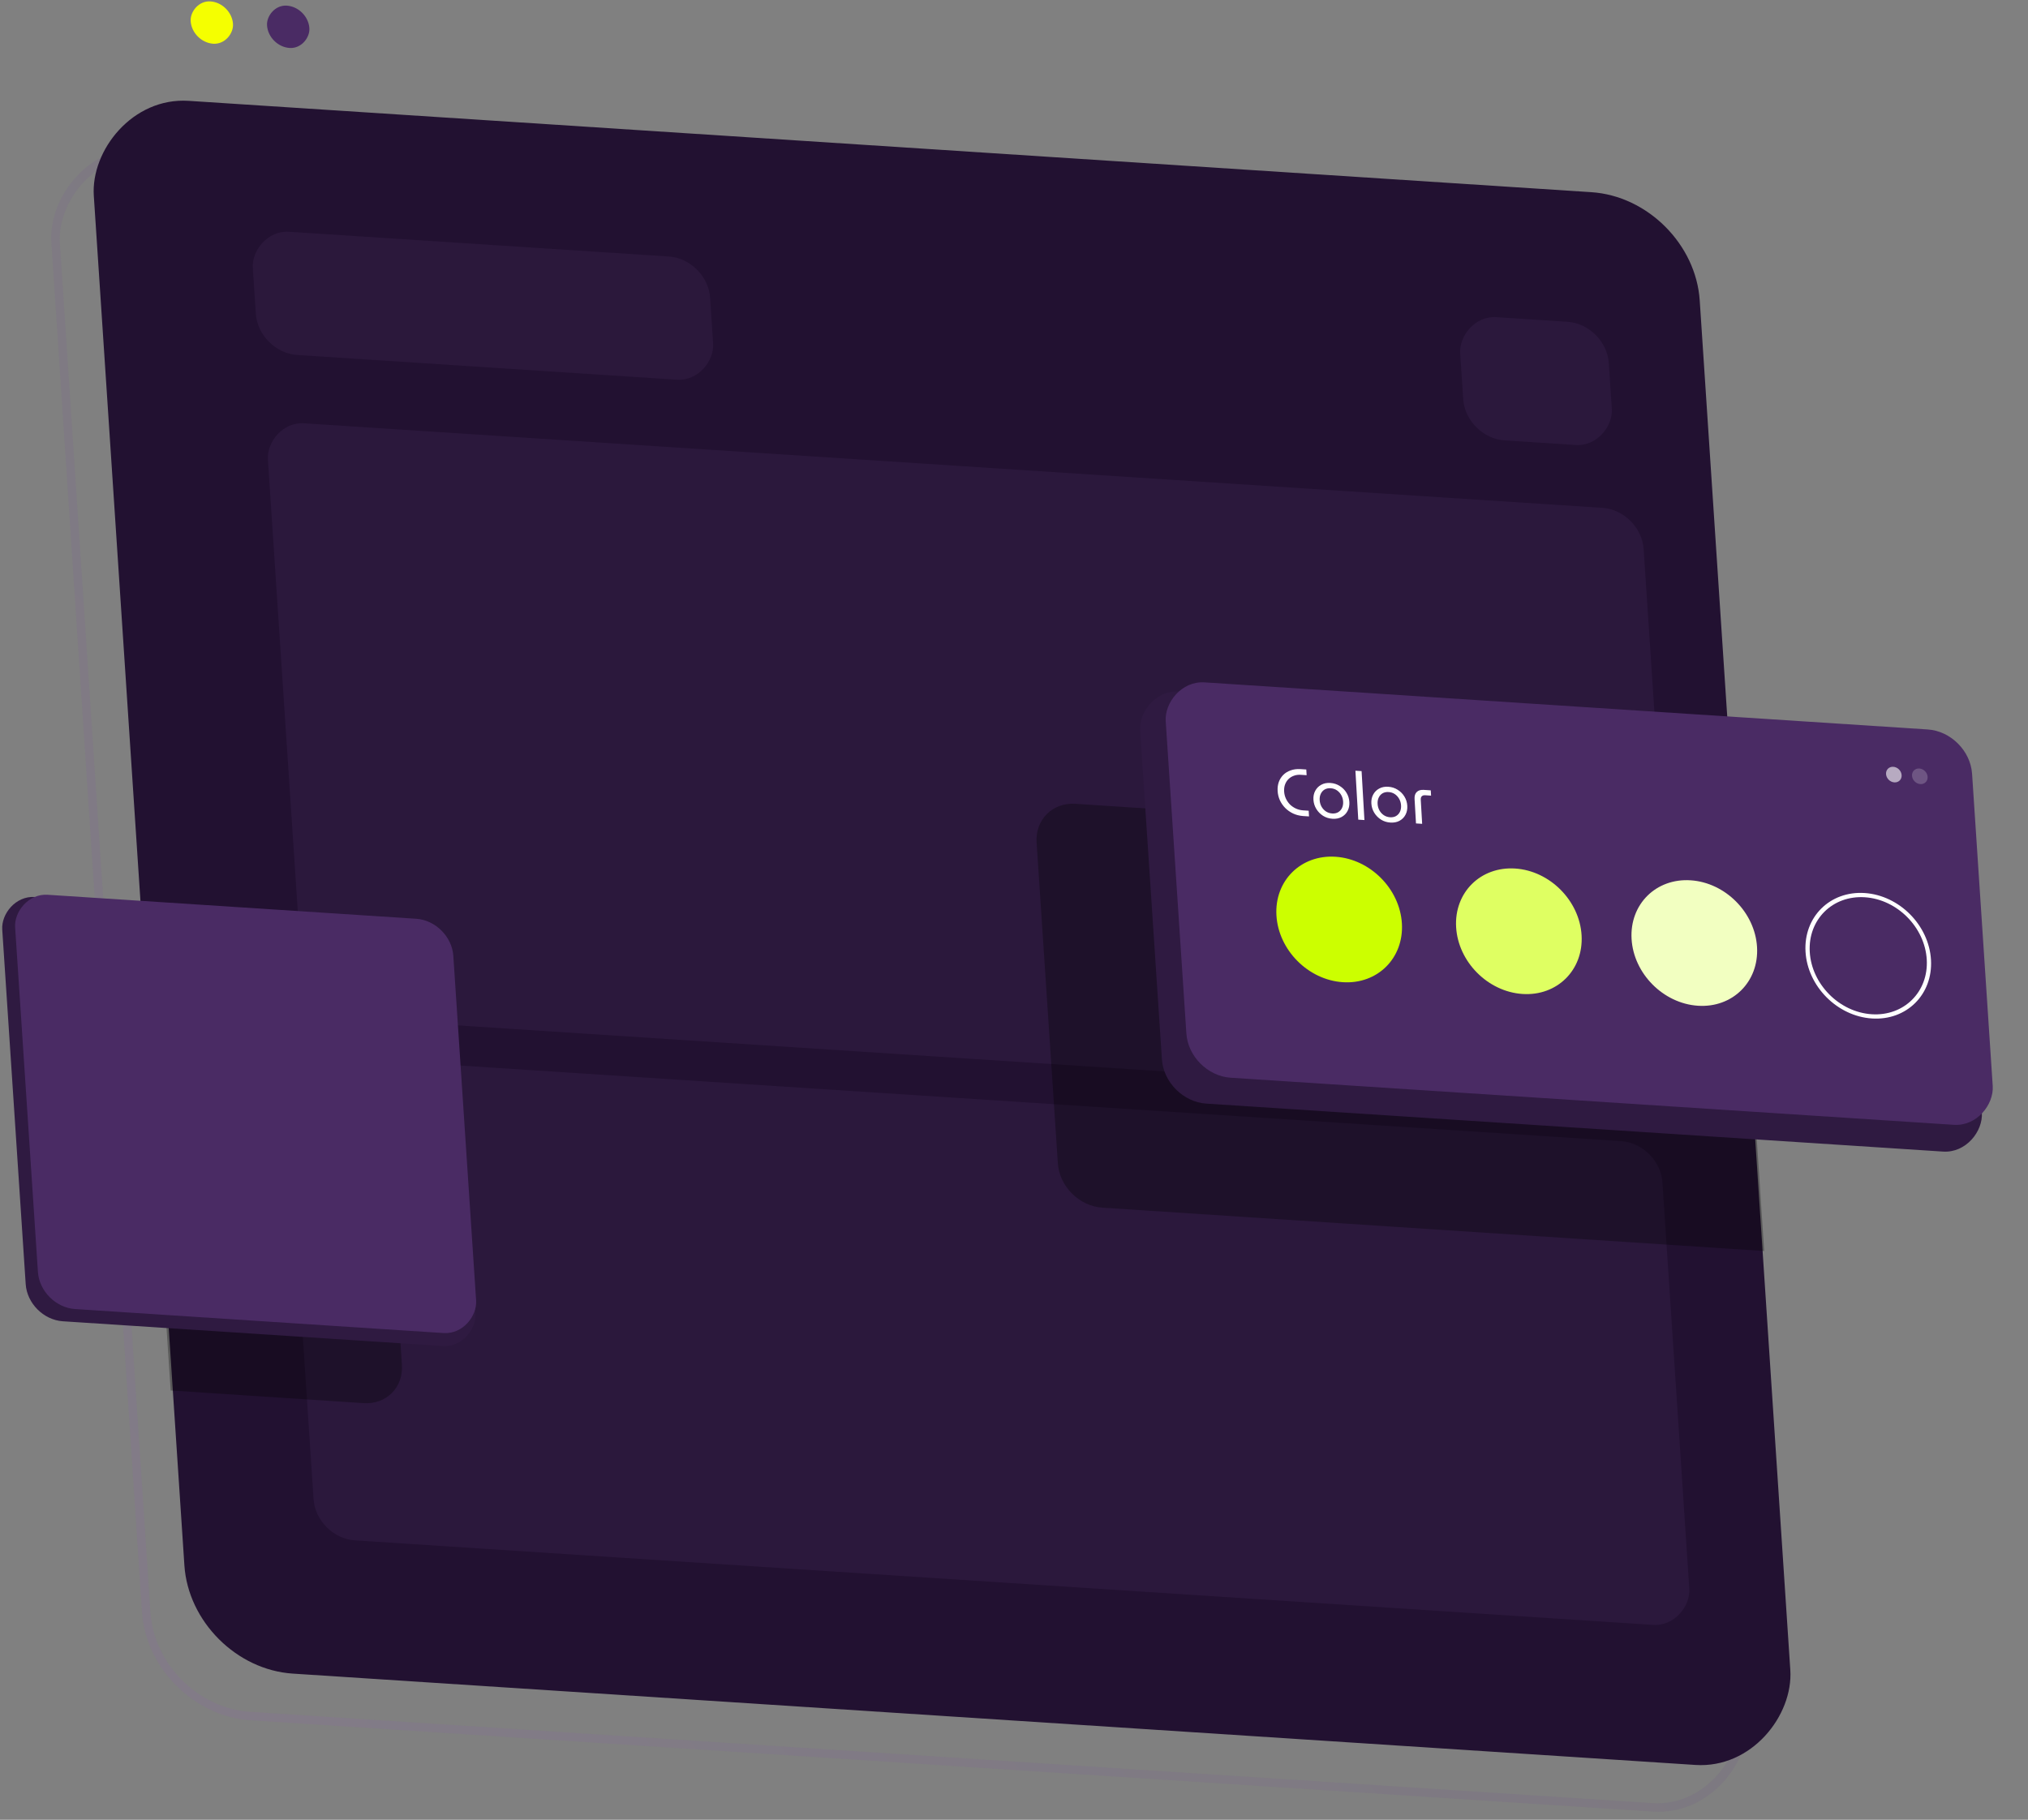 <svg width="478" height="429" viewBox="0 0 478 429" fill="none" xmlns="http://www.w3.org/2000/svg">
<rect x="0" y="0" width="478" height="429" fill="#808080" stroke="none"/>
<rect x="-0.932" y="0.932" width="377.273" height="369.511" rx="23" transform="matrix(-0.998 -0.065 0.066 0.998 387.118 57.807)" stroke="url(#paint0_linear_2134_3721)" stroke-opacity="0.1" stroke-width="2"/>
<rect width="379.273" height="371.511" rx="24" transform="matrix(-0.998 -0.065 0.066 0.998 399.041 46.866)" fill="#221131"/>
<rect width="324.911" height="140.465" rx="9.143" transform="matrix(-0.998 -0.065 0.066 0.998 386.802 120.313)" fill="#2B183C"/>
<rect width="324.911" height="114.274" rx="9.143" transform="matrix(-0.998 -0.065 0.066 0.998 391.23 269.609)" fill="#2B183C"/>
<rect width="35.1" height="29.104" rx="9.143" transform="matrix(-0.998 -0.065 0.066 0.998 378.59 76.455)" fill="#2B183C"/>
<rect width="108" height="29.104" rx="9.143" transform="matrix(-0.998 -0.065 0.066 0.998 166.769 61.063)" fill="#2B183B"/>
<rect width="10" height="10" rx="5" transform="matrix(-0.998 -0.065 0.066 0.998 54.59 0.654)" fill="#F5FF00"/>
<rect width="10" height="10" rx="5" transform="matrix(-0.998 -0.065 0.066 0.998 72.59 1.654)" fill="#4A2B64"/>
<path opacity="0.3" d="M409.513 199.719L253.482 189.492C248.068 189.137 243.97 193.238 244.329 198.652L249.337 274.25C249.695 279.664 254.375 284.34 259.789 284.695L415.82 294.922L409.513 199.719Z" fill="black"/>
<path opacity="0.3" d="M89.818 247.566C89.465 242.234 84.856 237.629 79.524 237.279L34.032 234.297L40.226 327.799L85.718 330.781C91.05 331.13 95.087 327.091 94.733 321.76L89.818 247.566Z" fill="black"/>
<rect width="193.648" height="97.35" rx="9.824" transform="matrix(-0.998 -0.065 0.066 0.998 461.348 174.961)" fill="#2F1A41"/>
<rect width="190.44" height="93.39" rx="9.824" transform="matrix(-0.998 -0.065 0.066 0.998 464.17 172.604)" fill="#4A2B64"/>
<path d="M307.114 192.373C306.271 192.307 305.494 192.11 304.782 191.779C304.07 191.439 303.446 190.999 302.911 190.46C302.387 189.922 301.969 189.312 301.656 188.63C301.354 187.949 301.182 187.229 301.138 186.47C301.094 185.712 301.184 185.009 301.409 184.363C301.644 183.717 301.995 183.157 302.46 182.684C302.936 182.211 303.514 181.855 304.193 181.616C304.871 181.367 305.631 181.264 306.473 181.309L307.894 181.402L307.972 182.746L306.598 182.656C305.997 182.616 305.451 182.691 304.958 182.879C304.465 183.057 304.04 183.323 303.683 183.677C303.335 184.022 303.071 184.44 302.89 184.932C302.708 185.424 302.635 185.97 302.67 186.571C302.704 187.161 302.842 187.721 303.082 188.251C303.322 188.771 303.638 189.232 304.028 189.636C304.429 190.03 304.888 190.348 305.406 190.592C305.923 190.836 306.483 190.983 307.084 191.033L308.458 191.123L308.536 192.466L307.114 192.373ZM314.056 193.017C313.234 192.963 312.497 192.731 311.843 192.321C311.189 191.9 310.66 191.362 310.255 190.705C309.849 190.038 309.623 189.31 309.577 188.519C309.531 187.729 309.674 187.03 310.006 186.422C310.337 185.803 310.808 185.33 311.419 185.003C312.029 184.665 312.745 184.523 313.566 184.577C314.388 184.631 315.125 184.868 315.779 185.289C316.443 185.7 316.972 186.233 317.367 186.889C317.773 187.545 317.998 188.274 318.045 189.075C318.091 189.865 317.948 190.569 317.617 191.188C317.295 191.797 316.824 192.27 316.204 192.607C315.593 192.934 314.877 193.071 314.056 193.017ZM313.983 191.768C314.541 191.805 315.018 191.705 315.414 191.469C315.809 191.232 316.11 190.9 316.316 190.473C316.522 190.035 316.608 189.537 316.576 188.978C316.543 188.42 316.398 187.912 316.141 187.454C315.883 186.986 315.541 186.606 315.115 186.316C314.689 186.026 314.197 185.862 313.639 185.825C313.091 185.79 312.614 185.89 312.208 186.125C311.812 186.362 311.512 186.699 311.307 187.137C311.101 187.564 311.014 188.057 311.046 188.616C311.079 189.174 311.224 189.688 311.482 190.156C311.739 190.614 312.081 190.988 312.507 191.278C312.943 191.569 313.436 191.733 313.983 191.768ZM320.143 193.227L319.473 181.689L320.927 181.784L321.596 193.322L320.143 193.227ZM327.71 193.912C326.888 193.858 326.151 193.626 325.497 193.216C324.843 192.795 324.314 192.257 323.909 191.6C323.503 190.933 323.277 190.205 323.231 189.414C323.185 188.624 323.328 187.925 323.66 187.317C323.991 186.698 324.462 186.225 325.073 185.898C325.683 185.56 326.399 185.418 327.22 185.472C328.042 185.526 328.779 185.763 329.433 186.184C330.097 186.595 330.626 187.128 331.021 187.784C331.427 188.44 331.652 189.169 331.699 189.969C331.745 190.76 331.602 191.464 331.271 192.083C330.949 192.692 330.478 193.165 329.858 193.502C329.247 193.829 328.531 193.966 327.71 193.912ZM327.637 192.663C328.195 192.7 328.672 192.6 329.068 192.364C329.463 192.127 329.764 191.795 329.97 191.368C330.175 190.93 330.262 190.432 330.23 189.873C330.197 189.315 330.052 188.807 329.795 188.349C329.537 187.881 329.195 187.501 328.769 187.211C328.343 186.92 327.851 186.757 327.292 186.72C326.745 186.685 326.268 186.784 325.862 187.02C325.466 187.257 325.166 187.594 324.961 188.032C324.755 188.459 324.668 188.952 324.7 189.511C324.733 190.069 324.878 190.583 325.136 191.051C325.393 191.509 325.735 191.883 326.161 192.173C326.597 192.464 327.09 192.628 327.637 192.663ZM333.749 194.119L333.414 188.35C333.373 187.633 333.541 187.088 333.918 186.714C334.305 186.33 334.856 186.161 335.572 186.208L337.231 186.317L337.304 187.566L335.913 187.474C335.566 187.452 335.298 187.534 335.109 187.721C334.931 187.909 334.853 188.182 334.873 188.54L335.203 194.214L333.749 194.119Z" fill="white"/>
<circle opacity="0.2" r="1.842" transform="matrix(-0.998 -0.065 0.066 0.998 452.503 183.007)" fill="white"/>
<circle opacity="0.6" r="1.842" transform="matrix(-0.998 -0.065 0.066 0.998 446.377 182.605)" fill="white"/>
<circle r="14.816" transform="matrix(0.998 0.065 0.058 0.998 315.642 216.76)" fill="#CCFF00"/>
<circle r="14.816" transform="matrix(0.998 0.065 0.058 0.998 357.995 219.536)" fill="#DFFF62"/>
<circle r="14.816" transform="matrix(0.998 0.065 0.058 0.998 399.349 222.312)" fill="#F2FFC1"/>
<circle r="14.316" transform="matrix(0.998 0.065 0.058 0.998 440.349 225.312)" stroke="white"/>
<rect width="106.225" height="100.225" rx="8.231" transform="matrix(-0.998 -0.065 0.066 0.998 105.998 217.827)" fill="#2F1A41"/>
<rect width="103.491" height="97.86" rx="8.231" transform="matrix(-0.998 -0.065 0.066 0.998 106.306 217.127)" fill="#4A2B64"/>
<defs>
<linearGradient id="paint0_linear_2134_3721" x1="366.639" y1="405.86" x2="-14.888" y2="109.331" gradientUnits="userSpaceOnUse">
<stop stop-color="#9A57D1"/>
<stop offset="1" stop-color="#4A2B64"/>
</linearGradient>
</defs>
</svg>
